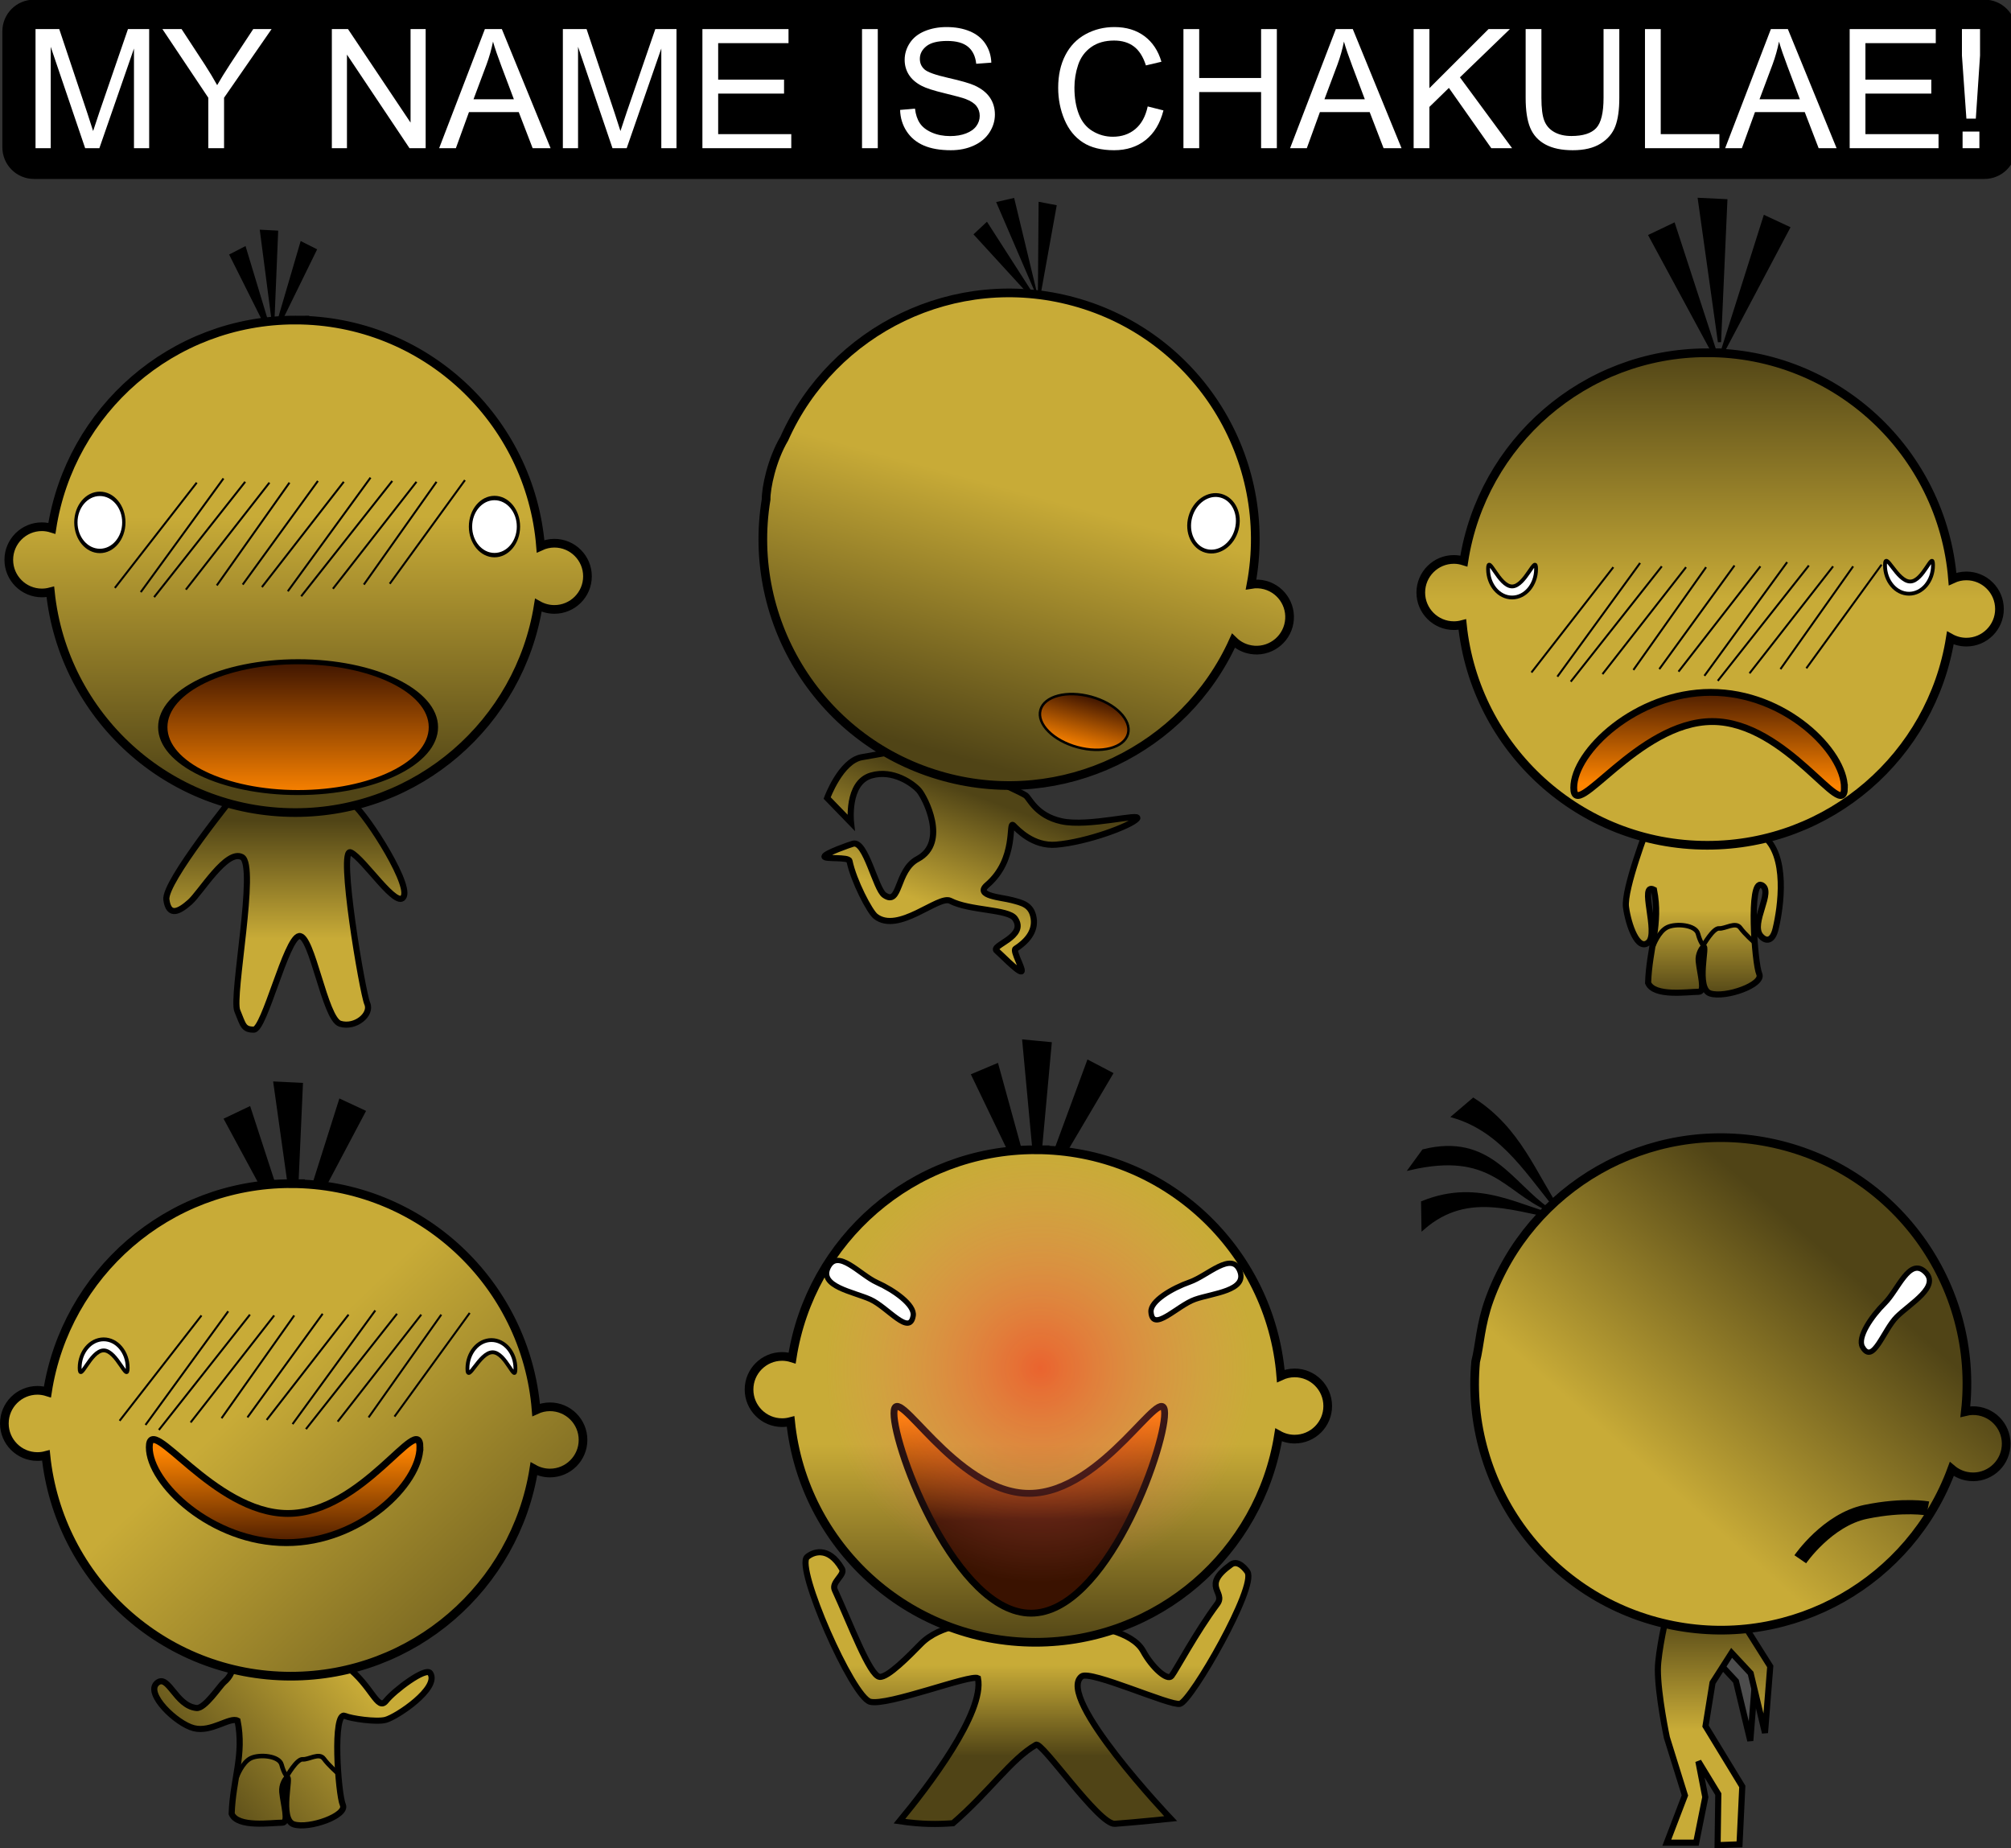 <?xml version="1.0" encoding="UTF-8"?>
<svg version="1.1" viewBox="0 0 1019.4 936.78" xmlns="http://www.w3.org/2000/svg" xmlns:xlink="http://www.w3.org/1999/xlink">
<rect x="0" y="0" width="1019.4" height="936.78" fill="#333333" stroke="none"/>
<defs>
<linearGradient id="k" x1="258.85" x2="258.85" y1="341.78" y2="480.22" gradientTransform="translate(-131.85 -196.11)" gradientUnits="userSpaceOnUse" xlink:href="#a"/>
<linearGradient id="o" x1="253.85" x2="253.85" y1="555.41" y2="495.51" gradientUnits="userSpaceOnUse" xlink:href="#a"/>
<linearGradient id="s" x1="304.31" x2="304.31" y1="401.92" y2="473.25" gradientUnits="userSpaceOnUse">
<stop stop-color="#3a1200" offset="0"/>
<stop stop-color="#fd8400" offset="1"/>
</linearGradient>
<linearGradient id="a">
<stop stop-color="#c8ab37" offset="0"/>
<stop stop-color="#504416" offset="1"/>
</linearGradient>
<linearGradient id="i" x1="258.85" x2="258.85" y1="341.78" y2="480.22" gradientTransform="matrix(.965 .263 -.263 .965 106.53 -79.856)" gradientUnits="userSpaceOnUse" xlink:href="#a"/>
<linearGradient id="n" x1="253.85" x2="253.85" y1="555.41" y2="495.51" gradientTransform="matrix(.937 .348 -.348 .937 168.57 -84.137)" gradientUnits="userSpaceOnUse" xlink:href="#a"/>
<linearGradient id="r" x1="304.31" x2="304.31" y1="401.92" y2="473.25" gradientTransform="matrix(.588 .16 -.103 .377 164.07 220.94)" gradientUnits="userSpaceOnUse">
<stop stop-color="#3a1200" offset="0"/>
<stop stop-color="#fd8400" offset="1"/>
</linearGradient>
<linearGradient id="h" x1="260.33" x2="260.33" y1="366.71" y2="239.7" gradientTransform="translate(-131.85 -196.12)" gradientUnits="userSpaceOnUse" xlink:href="#a"/>
<linearGradient id="l" x1="256.88" x2="256.88" y1="524.44" y2="568.7" gradientUnits="userSpaceOnUse" xlink:href="#a"/>
<linearGradient id="q" x1="307.91" x2="306.85" y1="382.73" y2="436.1" gradientTransform="matrix(1.817 0 0 .978 -293.21 34.268)" gradientUnits="userSpaceOnUse">
<stop stop-color="#3a1200" offset="0"/>
<stop stop-color="#fd8400" offset="1"/>
</linearGradient>
<linearGradient id="j" x1="242.31" x2="409.21" y1="347.52" y2="524.64" gradientTransform="translate(-131.85 -196.12)" gradientUnits="userSpaceOnUse" xlink:href="#a"/>
<linearGradient id="m" x1="297.71" x2="216.05" y1="500.6" y2="568.7" gradientUnits="userSpaceOnUse" xlink:href="#a"/>
<linearGradient id="p" x1="307.91" x2="306.85" y1="382.73" y2="436.1" gradientTransform="matrix(1.817 0 0 -.978 -297.28 803.61)" gradientUnits="userSpaceOnUse">
<stop stop-color="#3a1200" offset="0"/>
<stop stop-color="#fd8400" offset="1"/>
</linearGradient>
<linearGradient id="g" x1="257.27" x2="257.27" y1="503.22" y2="549.22" gradientTransform="translate(-.582 -19.772)" gradientUnits="userSpaceOnUse" xlink:href="#a"/>
<linearGradient id="f" x1="260.33" x2="260.33" y1="391.13" y2="493.72" gradientTransform="translate(-.582 -19.772)" gradientUnits="userSpaceOnUse" xlink:href="#a"/>
<linearGradient id="e" x1="307.91" x2="306.85" y1="382.73" y2="436.1" gradientTransform="matrix(1.817 0 0 -.978 -297.86 783.84)" gradientUnits="userSpaceOnUse">
<stop stop-color="#3a1200" offset="0"/>
<stop stop-color="#fd8400" offset="1"/>
</linearGradient>
<radialGradient id="b" cx="145.38" cy="184.92" r="46.522" gradientTransform="translate(4.7671e-5 -5.3117e-5)" gradientUnits="userSpaceOnUse">
<stop stop-color="#ff3729" stop-opacity=".616" offset="0"/>
<stop stop-color="#ff8080" stop-opacity="0" offset="1"/>
</radialGradient>
<linearGradient id="d" x1="262.4" x2="263.21" y1="536.61" y2="476.27" gradientTransform="matrix(.979 -.206 .206 .979 -78.568 48.243)" gradientUnits="userSpaceOnUse" xlink:href="#a"/>
<linearGradient id="c" x1="244.48" x2="316.04" y1="424.25" y2="300.98" gradientTransform="translate(-.582 -19.772)" gradientUnits="userSpaceOnUse" xlink:href="#a"/>
</defs>
<g transform="translate(247.48 -1.335)">
<path d="m-230.21 2.702h988.65c8.049 0 14.529 6.48 14.529 14.529v58.729c0 8.049-6.48 14.529-14.529 14.529h-988.65c-8.049 0-14.529-6.48-14.529-14.529v-58.729c0-8.049 6.48-14.529 14.529-14.529z" stroke="#000" stroke-width="3.092"/>
<g transform="translate(-356.69 -78.343)" stroke="#000">
<path d="m228.89 481.73s-36.539 44.925-35.341 53.91 6.589 5.99 11.98 1.198 18.569-26.955 26.356-22.762-5.391 70.682-2.396 77.87 2.995 9.584 8.386 9.584 16.338-46.214 22.927-47.412 13.013 42.021 20.8 44.417 16.173-4.792 13.777-10.183-14.975-79.667-8.386-76.672c6.589 2.995 23.96 29.95 26.955 22.163s-22.163-46.123-26.955-47.321-56.306-4.193-58.103-4.792z" fill="url(#o)" stroke-width="3.1"/>
<g stroke-width="1px">
<path d="m248.25 249.23 21.063-42.959-7.38-3.719-13.683 46.677z"/>
<path d="m247.44 251.68-21.416-42.784 7.35-3.779 14.066 46.563z"/>
<path d="m247.73 244.85 1.977-47.804-8.253-0.431 6.276 48.235z"/>
</g>
<path transform="translate(131.85 196.11)" d="m127 45.781c-62.379 0-114.08 45.776-123.34 105.56-1.595-0.504-3.301-0.812-5.062-0.812-9.264 0-16.781 7.517-16.781 16.781 0 9.264 7.517 16.781 16.781 16.781 1.48 0 2.914-0.203 4.281-0.562 6.479 62.844 59.57 111.88 124.12 111.88 62.215 0 113.79-45.539 123.25-105.09 2.414 1.345 5.166 2.125 8.125 2.125 9.264 0 16.781-7.517 16.781-16.781 0-9.264-7.517-16.781-16.781-16.781-2.511 0-4.862 0.574-7 1.562-5.18-64.174-58.88-114.66-124.38-114.66z" fill="url(#k)" stroke-width="4.4"/>
<path transform="matrix(1.817 0 0 .978 -292.62 20.254)" d="m342.06 437.59c0 18.721-16.901 33.897-37.749 33.897s-37.749-15.176-37.749-33.897 16.901-33.897 37.749-33.897 37.749 15.176 37.749 33.897z" fill="url(#s)" stroke-width="2.6"/>
<path transform="matrix(.322 0 0 .427 61.838 157.59)" d="m342.06 437.59c0 18.721-16.901 33.897-37.749 33.897s-37.749-15.176-37.749-33.897 16.901-33.897 37.749-33.897 37.749 15.176 37.749 33.897z" fill="#fff" stroke-width="5.209"/>
<path transform="matrix(.322 0 0 .427 261.88 159.71)" d="m342.06 437.59c0 18.721-16.901 33.897-37.749 33.897s-37.749-15.176-37.749-33.897 16.901-33.897 37.749-33.897 37.749 15.176 37.749 33.897z" fill="#fff" stroke-width="5.209"/>
<g transform="translate(5.93 5.93)" fill="none" stroke-width="1px">
<path transform="translate(131.85 204.43)" d="m29.649 167.3 41.508-53.36"/>
<path transform="translate(131.85 204.43)" d="m42.779 169.42 41.932-57.6"/>
<path transform="translate(131.85 204.43)" d="m49.556 171.96 46.167-58.45"/>
<path transform="translate(131.85 204.43)" d="m108.01 113.94-42.359 54.21"/>
<path transform="translate(131.85 204.43)" d="m118.17 113.94-36.848 52.09"/>
<path transform="translate(131.85 204.43)" d="m132.57 113.09-38.117 52.52"/>
</g>
<g transform="translate(80.475 5.506)" fill="none" stroke-width="1px">
<path transform="translate(131.85 204.43)" d="m29.649 167.3 41.508-53.36"/>
<path transform="translate(131.85 204.43)" d="m42.779 169.42 41.932-57.6"/>
<path transform="translate(131.85 204.43)" d="m49.556 171.96 46.167-58.45"/>
<path transform="translate(131.85 204.43)" d="m108.01 113.94-42.359 54.21"/>
<path transform="translate(131.85 204.43)" d="m118.17 113.94-36.848 52.09"/>
<path transform="translate(131.85 204.43)" d="m132.57 113.09-38.117 52.52"/>
</g>
</g>
<g transform="translate(4.199 -67.389)" stroke="#000">
<path d="m215.44 447.14-30.278 5.359c-10.669 1.888-17.544 20.678-17.544 20.678l12.093 12.475s-2.299-20.2 10.187-23.868c11.204-3.292 21.394 4.309 24.235 7.541 2.879 3.274 15.108 26.362-0.677 34.76-11.015 5.86-8.53 24.092-16.886 18.28-4.423-3.077-9.411-27.731-15.771-26.043-1.329 0.353-14.303 4.847-14.543 6.492-0.219 1.502 12.218 0.068 12.673 2.258 2.113 10.179 10.286 25.773 13.213 28.063 11.598 9.074 31.949-10.931 37.895-7.849 9.844 5.103 29.332 4.122 32.771 8.964 6.552 9.226-12.778 13.657-9.232 16.376 1.335 1.023 10.686 10.759 12.433 10.46 1.551-0.266-4.525-10.447-2.937-11.467 5.289-3.398 10.291-8.549 9.218-15.492-1.073-6.944-5.93-7.834-11.17-9.225-5.24-1.392-18.886-2.133-12.472-7.6 15.398-13.126 10.619-32.968 13.335-30.27 2.182 2.168 10.075 10.771 21.728 9.79 15.762-1.326 37.777-9.553 40.95-13.151 2.848-3.229-24.552 4.355-38.343 1.276-12.932-2.887-16.106-11.736-18.078-13.086-4.075-2.791-51.324-23.532-52.8-24.719z" fill="url(#n)" stroke-width="3.1"/>
<g transform="matrix(.962 -.274 .274 .962 -32.176 48.501)" stroke-width="1px">
<path d="m248.25 249.23 21.063-42.959-7.38-3.719-13.683 46.677z"/>
<path d="m247.44 251.68-21.416-42.784 7.35-3.779 14.066 46.563z"/>
<path d="m247.73 244.85 1.977-47.804-8.253-0.431 6.276 48.235z"/>
</g>
<path d="m292.65 221.6c-60.183-16.405-122.11 14.162-146.76 69.409-6.383 10.762-9.296 24.968-9.219 30.849-10.277 62.336 28.051 123.6 90.334 140.58 60.025 16.362 121.76-14.01 146.55-68.981 1.975 1.933 4.425 3.409 7.28 4.187 8.938 2.436 18.168-2.84 20.604-11.777 2.436-8.938-2.84-18.168-11.777-20.604-2.422-0.66-4.841-0.725-7.165-0.333 11.884-63.274-26.645-126.1-89.844-143.33z" fill="url(#i)" stroke-width="4.4"/>
<path d="m320.1 440.67c-1.923 7.057-13.414 10.07-25.664 6.731-12.25-3.339-20.622-11.767-18.698-18.824 1.923-7.057 13.414-10.07 25.664-6.731 12.25 3.339 20.622 11.767 18.698 18.824z" fill="url(#r)" stroke-width="1.268"/>
<path d="m375.19 337.15c-2.103 7.716-9.065 12.538-15.549 10.77-6.484-1.768-10.036-9.455-7.933-17.171 2.103-7.716 9.065-12.538 15.549-10.77 6.484 1.768 10.036 9.455 7.933 17.171z" fill="#fff" stroke-width="1.933"/>
</g>
<g transform="translate(359.07 -61.776)" stroke="#000">
<path d="m228.89 481.73s-12.407 32.114-11.209 41.099 5.993 22.674 11.384 17.882c5.391-4.792-4.967-30.828 2.82-26.635 3.449 17.342-2.407 29.647-2.992 47.183 2.995 7.188 20.275 4.519 25.666 4.519 3.475 0 0.655-8.886-0.022-15.521-0.373-3.657 1.764-6.598 2.245-7.056 2.553-2.429-4.121 21.059 3.666 23.455s27.196-4.494 24.8-9.885-5.441-48.086 1.148-45.091c6.589 2.995-5.89 19.409-0.454 25.738 2.612 3.041 5.987 2.996 7.554-3.458 2.614-10.77 6.553-37.56-6.504-47.438-3.939-2.98-56.306-4.193-58.103-4.792z" fill="url(#l)" stroke-width="3.1"/>
<g transform="matrix(1.619 0 0 1.5 -136 -130.79)" stroke-width="1px">
<path d="m248.25 249.23 21.063-42.959-7.38-3.719-13.683 46.677z"/>
<path d="m247.44 251.68-21.416-42.784 7.35-3.779 14.066 46.563z"/>
<path d="m247.73 244.85 1.977-47.804-8.253-0.431 6.276 48.235z"/>
</g>
<path transform="translate(131.85 196.12)" d="m127 45.781c-62.379 0-114.08 45.776-123.34 105.56-1.595-0.504-3.301-0.812-5.062-0.812-9.264 0-16.781 7.517-16.781 16.781 0 9.264 7.517 16.781 16.781 16.781 1.48 0 2.914-0.203 4.281-0.562 6.479 62.844 59.57 111.88 124.12 111.88 62.215 0 113.79-45.539 123.25-105.09 2.414 1.345 5.166 2.125 8.125 2.125 9.264 0 16.781-7.517 16.781-16.781 0-9.264-7.517-16.781-16.781-16.781-2.511 0-4.862 0.574-7 1.562-5.18-64.174-58.88-114.66-124.38-114.66z" fill="url(#h)" stroke-width="4.4"/>
<path d="m328.41 462.38c0 18.316-29.076-33.572-66.963-33.572-37.888 0-70.241 51.888-70.241 33.572s31.608-48.358 69.496-48.358 67.708 30.042 67.708 48.358z" fill="url(#q)" stroke-width="3.467"/>
<path d="m172.11 351.46c0-7.997-5.448 8.875-12.169 8.875-6.721 0-12.169-16.872-12.169-8.875 0 7.997 5.448 14.48 12.169 14.48 6.721 0 12.169-6.483 12.169-14.48z" fill="#fff" stroke-width="1.933"/>
<path d="m373.32 349.55c0-7.997-4.864 8.291-11.585 8.291-6.721 0-12.753-16.288-12.753-8.291 0 7.997 5.448 14.48 12.169 14.48 6.721 0 12.169-6.483 12.169-14.48z" fill="#fff" stroke-width="1.933"/>
<g transform="translate(2.336 26.275)" fill="none" stroke-width="1px">
<g transform="translate(5.93 5.93)">
<path transform="translate(131.85 204.43)" d="m29.649 167.3 41.508-53.36"/>
<path transform="translate(131.85 204.43)" d="m42.779 169.42 41.932-57.6"/>
<path transform="translate(131.85 204.43)" d="m49.556 171.96 46.167-58.45"/>
<path transform="translate(131.85 204.43)" d="m108.01 113.94-42.359 54.21"/>
<path transform="translate(131.85 204.43)" d="m118.17 113.94-36.848 52.09"/>
<path transform="translate(131.85 204.43)" d="m132.57 113.09-38.117 52.52"/>
</g>
<g transform="translate(80.475 5.506)">
<path transform="translate(131.85 204.43)" d="m29.649 167.3 41.508-53.36"/>
<path transform="translate(131.85 204.43)" d="m42.779 169.42 41.932-57.6"/>
<path transform="translate(131.85 204.43)" d="m49.556 171.96 46.167-58.45"/>
<path transform="translate(131.85 204.43)" d="m108.01 113.94-42.359 54.21"/>
<path transform="translate(131.85 204.43)" d="m118.17 113.94-36.848 52.09"/>
<path transform="translate(131.85 204.43)" d="m132.57 113.09-38.117 52.52"/>
</g>
</g>
<path d="m231.53 542.6s2.681-7.448 7.15-9.534 14.3-1.192 15.492 3.277c1.192 4.469 2.681 5.958 2.681 5.958s5.065-8.938 8.044-8.64c2.979 0.298 8.342-3.575 10.725-0.298 2.383 3.277 6.852 7.15 6.852 7.15" fill="none" stroke-width="2.3"/>
</g>
<g transform="translate(-358.94 359.35)" stroke="#000">
<path d="m228.89 481.73s3.004 7.109-3.94 12.895c-1.954 1.628-9.656 13.449-13.843 13.036-10.734-1.058-14.355-17.708-20.131-12.599-5.957 5.268 9.771 20.546 18.742 22.827 8.859 2.252 18.298-5.896 22.167-3.812 3.449 17.342-2.407 29.647-2.992 47.183 2.995 7.188 20.275 4.519 25.666 4.519 3.475 0 0.655-8.886-0.022-15.521-0.373-3.657 1.764-6.598 2.245-7.056 2.553-2.429-4.121 21.059 3.666 23.455s27.196-4.494 24.8-9.885-5.441-48.086 1.148-45.091c2.92 1.327 15.761 3.255 20.515 1.993 5.767-1.531 27.468-16.124 22.644-23.649-2.163-3.375-18.273 8.781-22.394 13.988-4.364 5.513-7.113-7.612-20.169-17.49-3.939-2.98-56.306-4.193-58.103-4.792h4e-5z" fill="url(#m)" stroke-width="3.1"/>
<g transform="matrix(1.619 0 0 1.5 -140.07 -104.04)" stroke-width="1px">
<path d="m248.25 249.23 21.063-42.959-7.38-3.719-13.683 46.677z"/>
<path d="m247.44 251.68-21.416-42.784 7.35-3.779 14.066 46.563z"/>
<path d="m247.73 244.85 1.977-47.804-8.253-0.431 6.276 48.235z"/>
</g>
<path transform="translate(131.85 196.12)" d="m127 45.781c-62.379 0-114.08 45.776-123.34 105.56-1.595-0.504-3.301-0.812-5.062-0.812-9.264 0-16.781 7.517-16.781 16.781 0 9.264 7.517 16.781 16.781 16.781 1.48 0 2.914-0.203 4.281-0.562 6.479 62.844 59.57 111.88 124.12 111.88 62.215 0 113.79-45.539 123.25-105.09 2.414 1.345 5.166 2.125 8.125 2.125 9.264 0 16.781-7.517 16.781-16.781 0-9.264-7.517-16.781-16.781-16.781-2.511 0-4.862 0.574-7 1.562-5.18-64.174-58.88-114.66-124.38-114.66z" fill="url(#j)" stroke-width="4.4"/>
<path d="m324.34 375.49c0-18.316-29.076 33.572-66.963 33.572-37.888 0-70.241-51.888-70.241-33.572s31.608 48.358 69.496 48.358 67.708-30.042 67.708-48.358z" fill="url(#p)" stroke-width="3.467"/>
<path d="m176.18 335.29c0 7.997-5.448-8.875-12.169-8.875-6.721 0-12.169 16.872-12.169 8.875 0-7.997 5.448-14.48 12.169-14.48 6.721 0 12.169 6.483 12.169 14.48z" fill="#fff" stroke-width="1.933"/>
<path d="m372.74 335.65c0 7.997-4.864-8.291-11.585-8.291-6.721 0-12.753 16.288-12.753 8.291 0-7.997 5.448-14.48 12.169-14.48 6.721 0 12.169 6.483 12.169 14.48z" fill="#fff" stroke-width="1.933"/>
<g transform="translate(4.662 -15.595)" fill="none" stroke-width="1px">
<g transform="translate(5.93 5.93)">
<path transform="translate(131.85 204.43)" d="m29.649 167.3 41.508-53.36"/>
<path transform="translate(131.85 204.43)" d="m42.779 169.42 41.932-57.6"/>
<path transform="translate(131.85 204.43)" d="m49.556 171.96 46.167-58.45"/>
<path transform="translate(131.85 204.43)" d="m108.01 113.94-42.359 54.21"/>
<path transform="translate(131.85 204.43)" d="m118.17 113.94-36.848 52.09"/>
<path transform="translate(131.85 204.43)" d="m132.57 113.09-38.117 52.52"/>
</g>
<g transform="translate(80.475 5.506)">
<path transform="translate(131.85 204.43)" d="m29.649 167.3 41.508-53.36"/>
<path transform="translate(131.85 204.43)" d="m42.779 169.42 41.932-57.6"/>
<path transform="translate(131.85 204.43)" d="m49.556 171.96 46.167-58.45"/>
<path transform="translate(131.85 204.43)" d="m108.01 113.94-42.359 54.21"/>
<path transform="translate(131.85 204.43)" d="m118.17 113.94-36.848 52.09"/>
<path transform="translate(131.85 204.43)" d="m132.57 113.09-38.117 52.52"/>
</g>
</g>
<path d="m231.53 542.6s2.681-7.448 7.15-9.534 14.3-1.192 15.492 3.277c1.192 4.469 2.681 5.958 2.681 5.958s5.065-8.938 8.044-8.64c2.979 0.298 8.342-3.575 10.725-0.298 2.383 3.277 6.852 7.15 6.852 7.15" fill="none" stroke-width="2.3"/>
</g>
<g transform="translate(19.132 361.95)">
<path d="m228.3 461.96s-18.084 0.39-28.073 10.569c-6.087 6.203-16.767 17.149-20.954 16.737-4.983-0.491-14.815-26.851-22.734-44.048-1.827-3.968 5.406-7.645 3.65-10.692-7.026-12.19-15.198-8.178-17.674-5.988-5.957 5.268 23.021 71.079 31.991 73.36 8.859 2.252 50.756-14.037 54.625-11.953 3.449 17.342-25.249 54.943-39.79 72.479 11.136 1.663 19.112 1.612 27.12 1.03 18.234-15.696 29.536-32.589 42.058-39.732 2.553-2.429 31.886 40.622 40.011 40.028 10.985-0.802 28.289-2.616 28.289-2.616s-58.708-61.763-45.124-72.103c4.38-3.334 45.102 15.168 49.856 13.906 5.767-1.531 38.999-59.339 34.175-66.864-0.486-0.758-4.535-6.436-8.301-3.743-15.381 10.997-2.473 13.879-6.991 19.948-10.849 14.574-20.95 33.707-23.206 36.558-2.021 2.553-9.649-4.012-14.398-12.678-5.507-10.048-25.006-12.722-31.079-13.186-4.925-0.376-51.654-0.413-53.45-1.012h4e-5z" fill="url(#g)" stroke="#000" stroke-width="3.1"/>
<g transform="matrix(1.617 .075 -.07 1.498 -124.28 -145.63)" stroke="#000" stroke-width="1px">
<path d="m248.25 249.23 21.063-42.959-7.38-3.719-13.683 46.677z"/>
<path d="m247.44 251.68-21.416-42.784 7.35-3.779 14.066 46.563z"/>
<path d="m247.73 244.85 1.977-47.804-8.253-0.431 6.276 48.235z"/>
</g>
<path d="m258.27 222.12c-62.379 0-114.08 45.776-123.34 105.56-1.595-0.504-3.301-0.812-5.062-0.812-9.264 0-16.781 7.517-16.781 16.781 0 9.264 7.517 16.781 16.781 16.781 1.48 0 2.914-0.203 4.281-0.562 6.479 62.844 59.57 111.88 124.12 111.88 62.215 0 113.79-45.539 123.25-105.09 2.414 1.345 5.166 2.125 8.125 2.125 9.264 0 16.781-7.517 16.781-16.781 0-9.264-7.517-16.781-16.781-16.781-2.511 0-4.862 0.574-7 1.562-5.174-64.172-58.871-114.66-124.38-114.66z" fill="url(#f)" stroke="#000" stroke-width="4.4"/>
<path d="m323.76 355.72c0-18.316-30.82 40.55-68.708 40.55s-68.496-58.866-68.496-40.55 31.608 101.28 69.496 101.28 67.708-82.961 67.708-101.28z" fill="url(#e)" stroke="#000" stroke-width="3.467"/>
<path transform="matrix(2.331 0 0 2.331 -78.296 -98.209)" d="m191.9 184.92c0 25.693-20.828 46.522-46.522 46.522-25.693 0-46.522-20.828-46.522-46.522 0-25.693 20.828-46.522 46.522-46.522 25.693 0 46.522 20.828 46.522 46.522z" fill="url(#b)" stroke-width="2.3"/>
<path d="m361.83 283.51c4.014 10.091-13.647 11.265-22.672 14.434-9.025 3.17-21.515 17.131-22.314 6.384-0.409-5.503 10.673-12.029 19.698-15.198 9.025-3.17 21.274-15.711 25.288-5.62z" fill="#fff" stroke="#000" stroke-width="2.686"/>
<path d="m153.24 281.66c-4.858 9.713 12.639 12.385 21.362 16.311 8.722 3.926 19.98 18.899 21.69 8.259 0.876-5.449-9.611-12.893-18.334-16.819-8.722-3.926-19.861-17.463-24.718-7.75z" fill="#fff" stroke="#000" stroke-width="2.686"/>
</g>
<g transform="matrix(.981 .193 -.193 .981 438.4 312.55)" stroke="#000">
<path d="m283.44 485.01 11.474 8.309 12.961 28.242-3.884-33.59-18.569-19.67-1.982 16.709z" fill="#4d4d4d" stroke-width="3.1"/>
<path d="m253.91 466.24s-0.673 20.338 1.009 28.902c2.494 12.699 11.141 32.973 11.141 32.973s14.639 27.026 14.639 27.026l-4.371 25.27s14.587-2.873 14.587-2.873l0.092-23.545-6.945-17.105 13.119 14.336 4.645 25.442 10.823-2.541-4.283-29.066-24.203-26.43-0.753-22.277 6.566-16.705 11.474 8.309 12.961 28.242-3.884-33.59-18.569-19.67-23.356 6.835-14.692-3.531z" fill="url(#d)" stroke-width="3.1"/>
<g transform="matrix(.375 -1.575 1.459 .348 -294.63 582.05)" stroke-width="1px">
<path d="m248.25 249.23c7.793-13.647 18.668-24.603 21.063-42.959l-7.38-3.719c2.332 17.837-7.293 31.723-13.683 46.677z"/>
<path d="m247.44 251.68c-4.402-15.738-3.748-34.203-21.416-42.784l7.35-3.779c14.191 14.578 10.798 30.901 14.066 46.563z"/>
<path d="m247.73 244.85c2.493-15.149 13.777-28.641 0.445-46.746l-6.721-1.489c15.785 22.268 6.14 31.986 6.276 48.235z"/>
</g>
<path d="m258.27 222.12c-62.379 0-114.08 45.776-123.34 105.56-2.084 13.617-0.299 23.361-0.781 32.188 6.479 62.844 59.57 111.88 124.12 111.88 62.215 0 113.79-45.539 123.25-105.09 2.414 1.345 5.166 2.125 8.125 2.125 9.264 0 16.781-7.517 16.781-16.781 0-9.264-7.517-16.781-16.781-16.781-2.511 0-4.862 0.574-7 1.562-5.174-64.172-58.871-114.66-124.38-114.66z" fill="url(#c)" stroke-width="4.4"/>
<path d="m348.9 271.19c9.232 5.719-4.26 17.175-9.625 25.094-5.365 7.919-7.091 26.572-14.13 18.413-3.605-4.178 1.416-16.019 6.78-23.938 5.365-7.919 7.742-25.288 16.974-19.569z" fill="#fff" stroke-width="2.686"/>
<path transform="matrix(.981 -.193 .193 .981 72.279 197.69)" d="m194.03 271.29s13.736-20.032 33.196-24.039c19.46-4.006 31.479-1.717 31.479-1.717" fill="none" stroke-width="7.2"/>
</g>
<g fill="#fff">
<path d="m-229.47 76.443v-60.363h12.023l14.288 42.74c1.318 3.98 2.278 6.959 2.882 8.935 0.686-2.196 1.757-5.421 3.212-9.676l14.453-41.999h10.747v60.363h-7.7v-50.522l-17.541 50.522h-7.206l-17.458-51.387v51.387z" style=""/>
<path d="m-141.89 76.443v-25.57l-23.264-34.793h9.717l11.9 18.2c2.196 3.404 4.241 6.808 6.135 10.212 1.812-3.157 4.008-6.712 6.588-10.664l11.694-17.747h9.306l-24.088 34.793v25.57z" style=""/>
<path d="m-79.263 76.443v-60.363h8.194l31.705 47.393v-47.393h7.659v60.363h-8.194l-31.705-47.434v47.434z" style=""/>
<path d="m-24.87 76.443 23.182-60.363h8.606l24.705 60.363h-9.1l-7.041-18.282h-25.241l-6.629 18.282zm17.417-24.788h20.464l-6.3-16.717c-1.921-5.078-3.349-9.25-4.282-12.517-0.769 3.87-1.853 7.713-3.253 11.529z" style=""/>
<path d="m37.84 76.443v-60.363h12.023l14.288 42.74c1.318 3.98 2.278 6.959 2.882 8.935 0.686-2.196 1.757-5.421 3.212-9.676l14.453-41.999h10.747v60.363h-7.7v-50.522l-17.541 50.522h-7.206l-17.458-51.387v51.387z" style=""/>
<path d="m108.58 76.443v-60.363h43.646v7.123h-35.658v18.488h33.393v7.082h-33.393v20.547h37.058v7.123z" style=""/>
<path d="m189.49 76.443v-60.363h7.988v60.363z" style=""/>
<path d="m208.8 57.05 7.535-0.659c0.357 3.02 1.187 5.497 2.491 7.432 1.304 1.935 3.328 3.5 6.073 4.694 2.745 1.194 5.833 1.791 9.264 1.791 3.047 6e-6 5.737-0.453 8.07-1.359 2.333-0.906 4.069-2.148 5.209-3.726s1.709-3.301 1.709-5.168c-5e-5 -1.894-0.549-3.548-1.647-4.962-1.098-1.414-2.91-2.601-5.435-3.562-1.62-0.631-5.202-1.613-10.747-2.944-5.545-1.331-9.429-2.587-11.653-3.768-2.882-1.51-5.03-3.383-6.444-5.62-1.414-2.237-2.121-4.742-2.121-7.514 0-3.047 0.865-5.895 2.594-8.544 1.729-2.649 4.255-4.66 7.576-6.032 3.321-1.373 7.013-2.059 11.076-2.059 4.474 6.1e-5 8.42 0.721 11.838 2.162 3.417 1.441 6.046 3.562 7.885 6.362 1.839 2.8 2.827 5.971 2.965 9.512l-7.659 0.576c-0.412-3.816-1.805-6.698-4.179-8.647-2.374-1.949-5.881-2.923-10.52-2.924-4.831 5.4e-5 -8.352 0.885-10.562 2.656-2.21 1.771-3.315 3.905-3.315 6.403-1e-5 2.169 0.782 3.953 2.347 5.353 1.537 1.4 5.552 2.834 12.044 4.303 6.492 1.469 10.946 2.752 13.361 3.85 3.514 1.62 6.108 3.671 7.782 6.156 1.674 2.484 2.512 5.346 2.512 8.585-5e-5 3.212-0.92 6.238-2.759 9.079s-4.481 5.051-7.926 6.629c-3.445 1.578-7.322 2.368-11.632 2.368-5.463-1e-6 -10.04-0.796-13.732-2.388-3.692-1.592-6.588-3.987-8.688-7.185-2.1-3.198-3.205-6.814-3.315-10.85z" style=""/>
<path d="m334.3 55.279 7.988 2.018c-1.675 6.561-4.687 11.563-9.038 15.008-4.351 3.445-9.669 5.168-15.956 5.168-6.506-1e-6 -11.797-1.325-15.873-3.973-4.076-2.649-7.178-6.485-9.306-11.509-2.127-5.023-3.191-10.417-3.191-16.182 0-6.286 1.201-11.769 3.603-16.45 2.402-4.68 5.819-8.235 10.253-10.664 4.433-2.429 9.312-3.644 14.638-3.644 6.039 6.1e-5 11.117 1.537 15.235 4.612 4.117 3.075 6.986 7.398 8.606 12.97l-7.864 1.853c-1.4-4.392-3.431-7.59-6.094-9.594-2.663-2.004-6.012-3.006-10.047-3.006-4.639 5.4e-5 -8.517 1.112-11.632 3.335-3.116 2.224-5.305 5.209-6.567 8.956-1.263 3.747-1.894 7.611-1.894 11.591-1e-5 5.133 0.748 9.614 2.244 13.444 1.496 3.829 3.822 6.691 6.979 8.585 3.157 1.894 6.574 2.841 10.253 2.841 4.474 6e-6 8.262-1.29 11.364-3.87 3.102-2.58 5.202-6.41 6.3-11.488z" style=""/>
<path d="m352.42 76.443v-60.363h7.988v24.788h31.376v-24.788h7.988v60.363h-7.988v-28.452h-31.376v28.452z" style=""/>
<path d="m406.48 76.443 23.182-60.363h8.606l24.705 60.363h-9.1l-7.041-18.282h-25.241l-6.629 18.282zm17.417-24.788h20.464l-6.3-16.717c-1.922-5.078-3.349-9.251-4.282-12.517-0.769 3.871-1.853 7.714-3.253 11.529z" style=""/>
<path d="m469.11 76.443v-60.363h7.988v29.935l29.976-29.935h10.829l-25.323 24.458 26.435 35.905h-10.541l-21.494-30.552-9.882 9.635v20.917z" style=""/>
<path d="m565.38 16.08h7.988v34.876c-5e-5 6.067-0.686 10.884-2.059 14.453-1.373 3.569-3.85 6.471-7.432 8.709-3.582 2.237-8.283 3.356-14.103 3.356-5.655-1e-6 -10.28-0.974-13.876-2.924s-6.163-4.769-7.7-8.462-2.306-8.736-2.306-15.132v-34.876h7.988v34.835c-2e-5 5.243 0.487 9.107 1.462 11.591 0.974 2.484 2.649 4.399 5.023 5.744 2.374 1.345 5.277 2.018 8.709 2.018 5.874 7e-6 10.061-1.331 12.559-3.994 2.498-2.663 3.747-7.782 3.747-15.358z" style=""/>
<path d="m586.38 76.443v-60.363h7.988v53.24h29.729v7.123z" style=""/>
<path d="m627.02 76.443 23.182-60.363h8.606l24.705 60.363h-9.1l-7.041-18.282h-25.241l-6.629 18.282zm17.417-24.788h20.464l-6.3-16.717c-1.922-5.078-3.349-9.251-4.282-12.517-0.769 3.871-1.853 7.714-3.253 11.529z" style=""/>
<path d="m690.14 76.443v-60.363h43.646v7.123h-35.658v18.488h33.393v7.082h-33.393v20.547h37.058v7.123z" style=""/>
<path d="m749.31 61.455-2.265-31.993v-13.382h9.182v13.382l-2.141 31.993zm-1.935 14.988v-8.441h8.523v8.441z" style=""/>
</g>
</g>
</svg>

